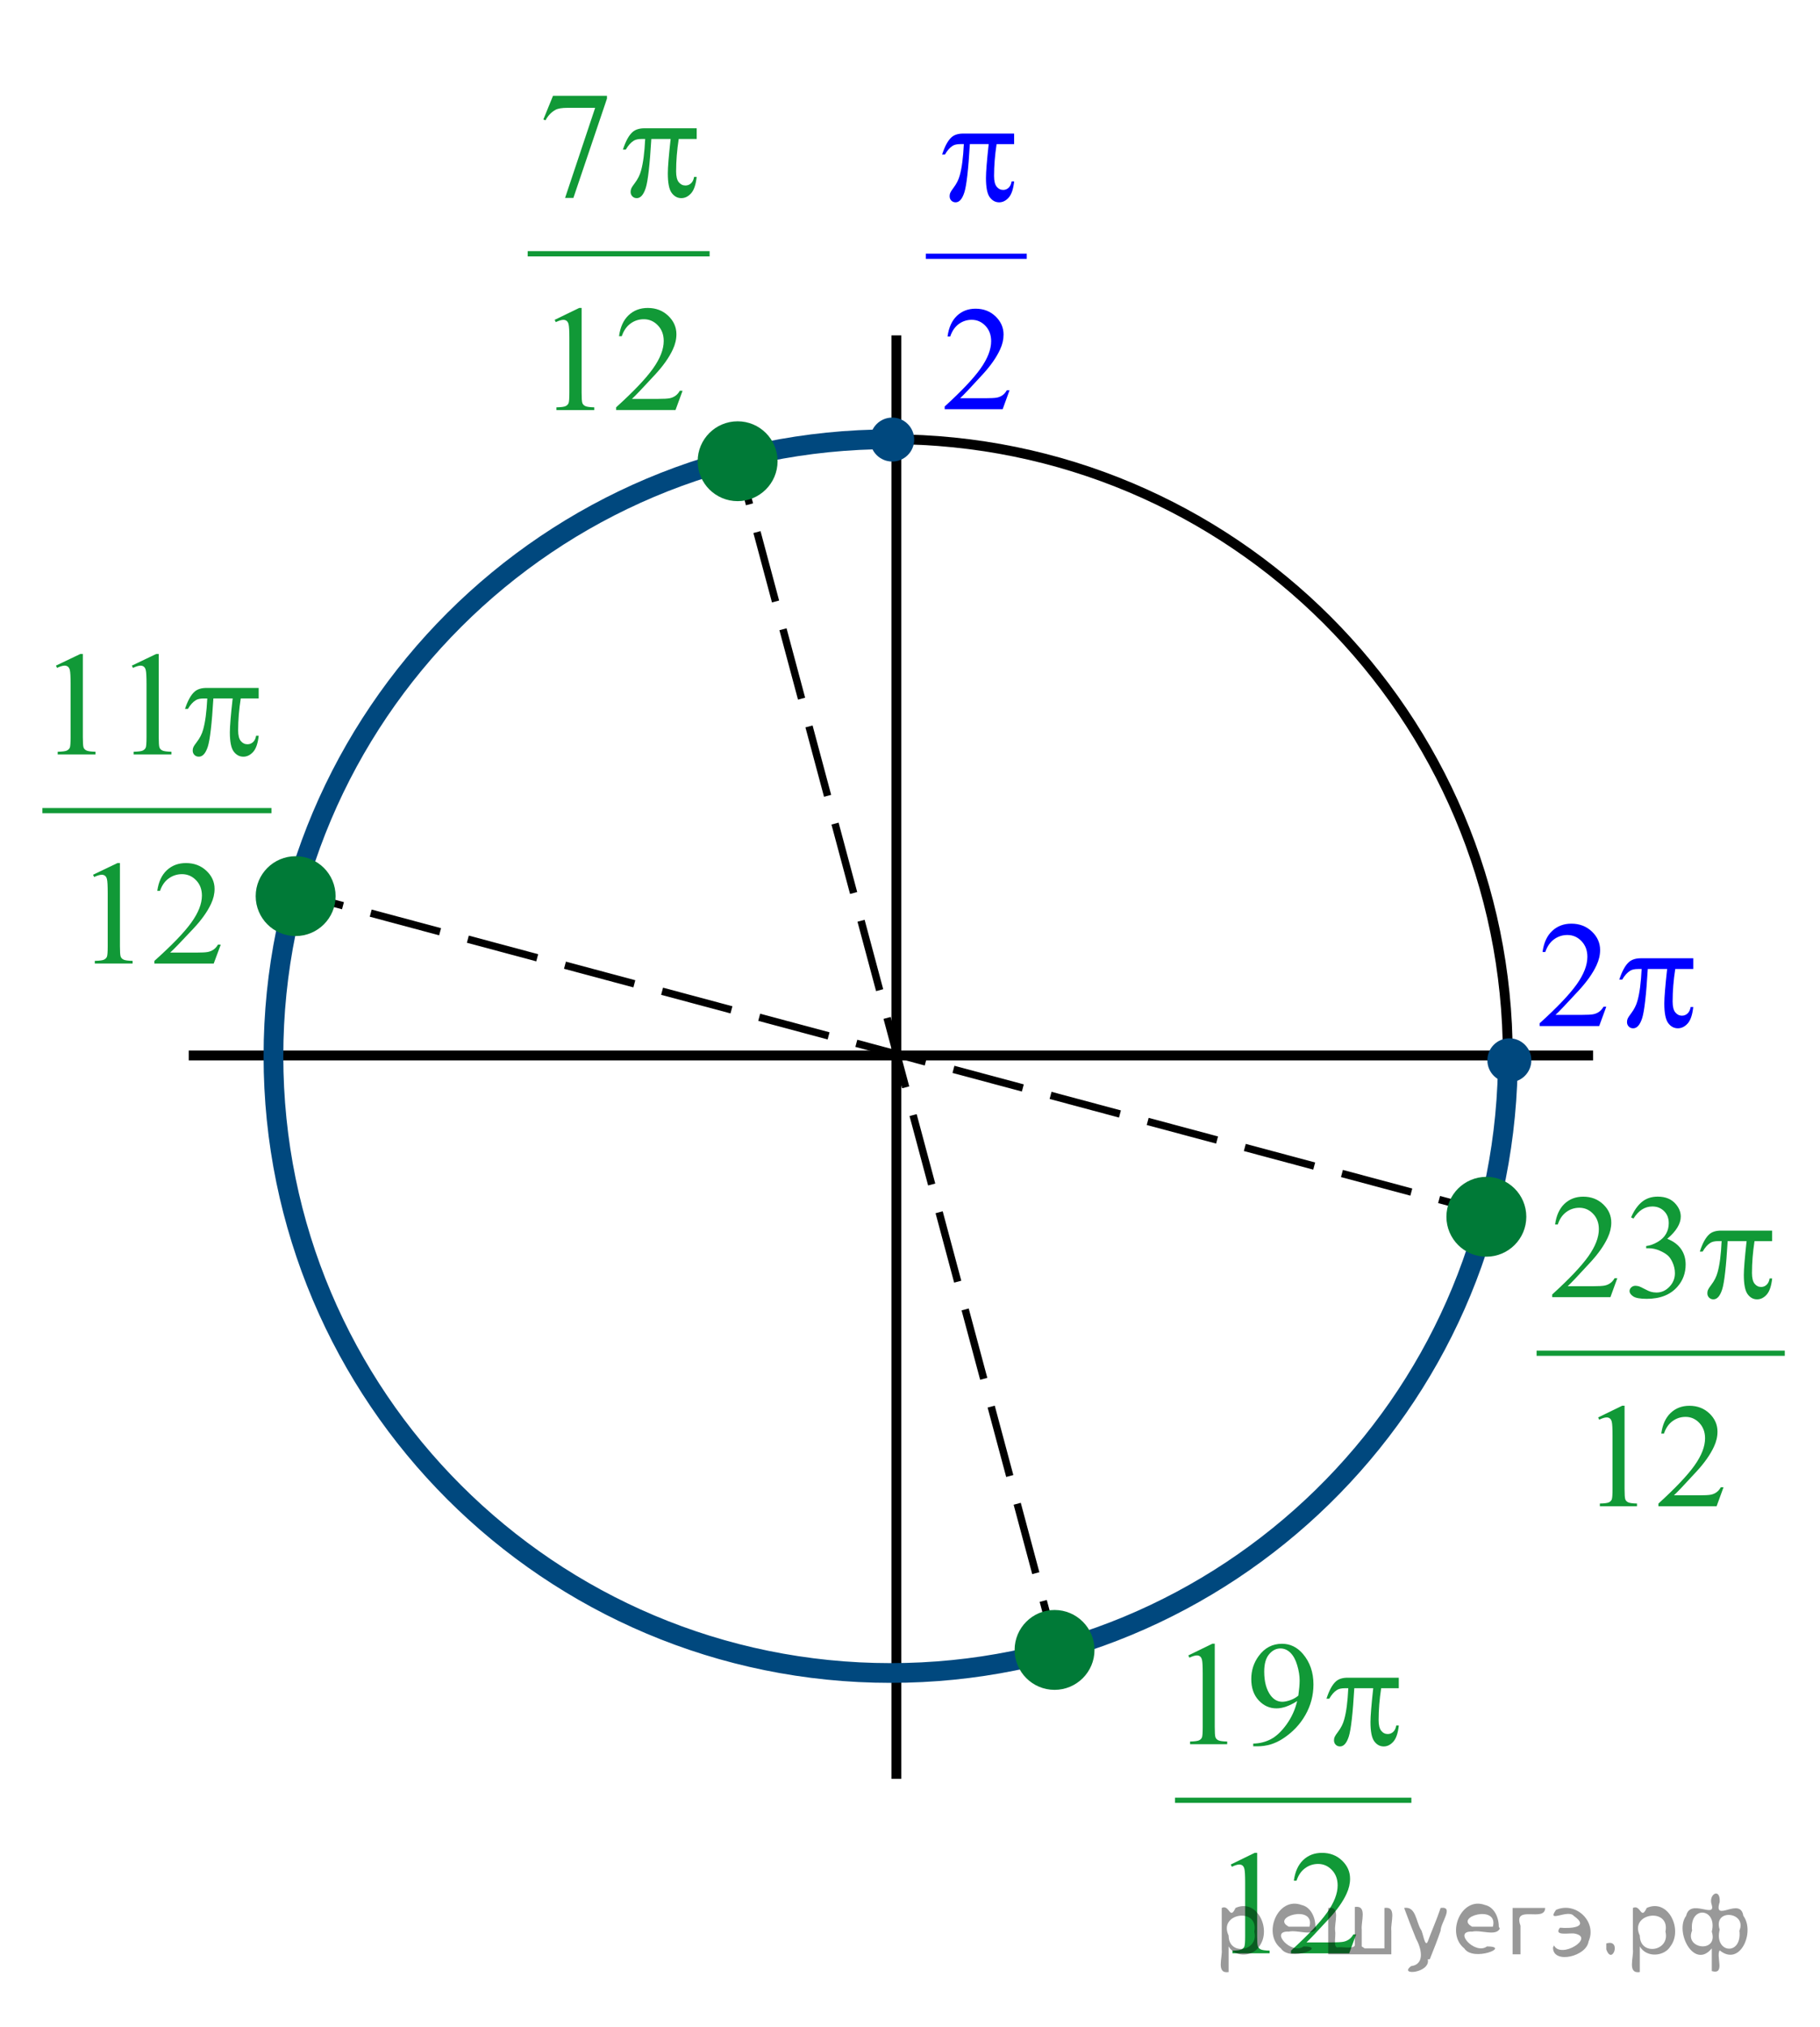 <?xml version="1.0" encoding="utf-8"?>
<!-- Generator: Adobe Illustrator 16.0.0, SVG Export Plug-In . SVG Version: 6.00 Build 0)  -->
<!DOCTYPE svg PUBLIC "-//W3C//DTD SVG 1.1//EN" "http://www.w3.org/Graphics/SVG/1.1/DTD/svg11.dtd">
<svg version="1.1" id="Слой_1" xmlns="http://www.w3.org/2000/svg" xmlns:xlink="http://www.w3.org/1999/xlink" x="0px" y="0px"
	 width="184.574px" height="205.475px" viewBox="0 0 184.574 205.475" enable-background="new 0 0 184.574 205.475"
	 xml:space="preserve">
<g>
	<g>
		
			<line fill="none" stroke="#000000" stroke-width="0.75" stroke-linejoin="round" x1="106.769" y1="165.902" x2="105.798" y2="162.28"/>
		
			<line fill="none" stroke="#000000" stroke-width="0.75" stroke-linejoin="round" stroke-dasharray="7.284,2.913" x1="105.044" y1="159.466" x2="76.389" y2="52.527"/>
		
			<line fill="none" stroke="#000000" stroke-width="0.75" stroke-linejoin="round" x1="76.012" y1="51.12" x2="75.042" y2="47.498"/>
	</g>
</g>
<g>
	<g>
		
			<line fill="none" stroke="#000000" stroke-width="0.75" stroke-linejoin="round" x1="31.16" y1="90.837" x2="34.782" y2="91.807"/>
		
			<line fill="none" stroke="#000000" stroke-width="0.75" stroke-linejoin="round" stroke-dasharray="7.284,2.913" x1="37.596" y1="92.561" x2="144.535" y2="121.215"/>
		
			<line fill="none" stroke="#000000" stroke-width="0.75" stroke-linejoin="round" x1="145.943" y1="121.592" x2="149.564" y2="122.562"/>
	</g>
</g>
<path fill="none" stroke="#000000" stroke-linecap="round" stroke-linejoin="round" stroke-miterlimit="8" d="M90.32,44.524
	c-34.568,0-62.589,27.993-62.589,62.53c0,34.535,28.021,62.529,62.589,62.529c34.566,0,62.59-27.994,62.59-62.529
	C152.91,72.517,124.886,44.524,90.32,44.524L90.32,44.524z"/>
<line fill="none" stroke="#000000" stroke-linejoin="round" stroke-miterlimit="8" x1="19.143" y1="106.987" x2="161.562" y2="106.987"/>
<line fill="none" stroke="#000000" stroke-linejoin="round" stroke-miterlimit="8" x1="90.905" y1="33.996" x2="90.905" y2="180.31"/>
<path fill="#00487E" d="M88.629,44.557c0-1.023,0.83-1.854,1.854-1.854c1.022,0,1.854,0.829,1.854,1.854
	c0,1.022-0.83,1.852-1.854,1.852C89.459,46.409,88.629,45.581,88.629,44.557L88.629,44.557z"/>
<path fill="none" stroke="#00487E" stroke-width="0.75" stroke-linecap="round" stroke-linejoin="round" stroke-miterlimit="8" d="
	M88.629,44.557c0-1.023,0.83-1.854,1.854-1.854c1.022,0,1.854,0.829,1.854,1.854c0,1.022-0.83,1.852-1.854,1.852
	C89.459,46.409,88.629,45.581,88.629,44.557L88.629,44.557z"/>
<path fill="none" stroke="#00487E" stroke-width="2" stroke-linejoin="round" stroke-miterlimit="8" d="M152.91,108.379
	c-0.723,34.014-28.527,61.205-62.583,61.205c-34.572,0-62.596-27.994-62.596-62.529c0-34.533,28.022-62.53,62.596-62.53
	c0.122,0,0.246,0.003,0.371,0.003"/>
<path fill="#00487E" d="M151.216,107.476c0-1.021,0.83-1.852,1.854-1.852s1.854,0.83,1.854,1.852c0,1.022-0.83,1.854-1.854,1.854
	C152.046,109.33,151.216,108.501,151.216,107.476L151.216,107.476z"/>
<path fill="none" stroke="#00487E" stroke-width="0.75" stroke-linecap="round" stroke-linejoin="round" stroke-miterlimit="8" d="
	M151.216,107.476c0-1.021,0.83-1.852,1.854-1.852s1.854,0.83,1.854,1.852c0,1.022-0.83,1.854-1.854,1.854
	C152.046,109.33,151.216,108.501,151.216,107.476L151.216,107.476z"/>
<g>
	<path fill="#007A37" d="M29.982,87.165c-2.03,0-3.676,1.644-3.676,3.672c0,2.025,1.646,3.672,3.676,3.672
		c2.029,0,3.677-1.646,3.677-3.672C33.659,88.809,32.012,87.165,29.982,87.165L29.982,87.165z"/>
	<path fill="none" stroke="#007A37" stroke-width="0.75" stroke-linecap="round" stroke-linejoin="round" stroke-miterlimit="8" d="
		M29.982,87.165c-2.03,0-3.676,1.644-3.676,3.672c0,2.025,1.646,3.672,3.676,3.672c2.029,0,3.677-1.646,3.677-3.672
		C33.659,88.809,32.012,87.165,29.982,87.165L29.982,87.165z"/>
</g>
<g>
	<path fill="#007A37" d="M150.738,119.667c-2.031,0-3.676,1.645-3.676,3.672c0,2.026,1.645,3.672,3.676,3.672
		c2.029,0,3.676-1.646,3.676-3.672C154.414,121.309,152.767,119.667,150.738,119.667L150.738,119.667z"/>
	<path fill="none" stroke="#007A37" stroke-width="0.75" stroke-linecap="round" stroke-linejoin="round" stroke-miterlimit="8" d="
		M150.738,119.667c-2.031,0-3.676,1.645-3.676,3.672c0,2.026,1.645,3.672,3.676,3.672c2.029,0,3.676-1.646,3.676-3.672
		C154.414,121.309,152.767,119.667,150.738,119.667L150.738,119.667z"/>
</g>
<g>
	<path fill="#007A37" d="M106.947,163.572c-2.027,0-3.676,1.645-3.676,3.674c0,2.025,1.646,3.672,3.676,3.672
		c2.031,0,3.676-1.646,3.676-3.672C110.623,165.218,108.978,163.572,106.947,163.572L106.947,163.572z"/>
	<path fill="none" stroke="#007A37" stroke-width="0.75" stroke-linecap="round" stroke-linejoin="round" stroke-miterlimit="8" d="
		M106.947,163.572c-2.027,0-3.676,1.645-3.676,3.674c0,2.025,1.646,3.672,3.676,3.672c2.031,0,3.676-1.646,3.676-3.672
		C110.623,165.218,108.978,163.572,106.947,163.572L106.947,163.572z"/>
</g>
<g>
	<path fill="#007A37" d="M74.807,43.081c-2.031,0-3.678,1.643-3.678,3.672c0,2.026,1.646,3.672,3.678,3.672
		c2.029,0,3.674-1.646,3.674-3.672C78.481,44.724,76.836,43.081,74.807,43.081L74.807,43.081z"/>
	<path fill="none" stroke="#007A37" stroke-width="0.75" stroke-linecap="round" stroke-linejoin="round" stroke-miterlimit="8" d="
		M74.807,43.081c-2.031,0-3.678,1.643-3.678,3.672c0,2.026,1.646,3.672,3.678,3.672c2.029,0,3.674-1.646,3.674-3.672
		C78.481,44.724,76.836,43.081,74.807,43.081L74.807,43.081z"/>
</g>
<g>
	<g>
		<g>
			<g>
				<defs>
					<rect id="SVGID_1_" x="91.416" y="5.077" width="16.422" height="39.745"/>
				</defs>
				<clipPath id="SVGID_2_">
					<use xlink:href="#SVGID_1_"  overflow="visible"/>
				</clipPath>
				
					<line clip-path="url(#SVGID_2_)" fill="none" stroke="#0000FF" stroke-width="0.528" stroke-linecap="square" stroke-miterlimit="10" x1="94.154" y1="25.977" x2="103.863" y2="25.977"/>
			</g>
		</g>
		<g>
			<g>
				<defs>
					<rect id="SVGID_3_" x="91.416" y="5.077" width="16.422" height="39.745"/>
				</defs>
				<clipPath id="SVGID_4_">
					<use xlink:href="#SVGID_3_"  overflow="visible"/>
				</clipPath>
				<g clip-path="url(#SVGID_4_)">
					<path fill="#0000FF" d="M102.382,39.557l-0.697,1.921h-5.881v-0.272c1.73-1.58,2.949-2.87,3.654-3.871
						c0.705-1.002,1.059-1.917,1.059-2.746c0-0.633-0.193-1.153-0.58-1.562c-0.389-0.406-0.852-0.61-1.391-0.61
						c-0.49,0-0.93,0.144-1.318,0.431s-0.678,0.708-0.863,1.263h-0.271c0.123-0.907,0.438-1.604,0.944-2.091
						c0.507-0.485,1.14-0.729,1.899-0.729c0.811,0,1.482,0.261,2.025,0.779c0.541,0.521,0.813,1.135,0.813,1.842
						c0,0.505-0.117,1.011-0.354,1.516c-0.363,0.795-0.951,1.637-1.764,2.525c-1.221,1.335-1.982,2.14-2.287,2.413h2.602
						c0.529,0,0.9-0.02,1.113-0.059s0.406-0.119,0.578-0.239s0.32-0.291,0.447-0.512L102.382,39.557L102.382,39.557z"/>
				</g>
			</g>
		</g>
		<g>
			<g>
				<defs>
					<rect id="SVGID_5_" x="91.416" y="5.077" width="16.422" height="39.745"/>
				</defs>
				<clipPath id="SVGID_6_">
					<use xlink:href="#SVGID_5_"  overflow="visible"/>
				</clipPath>
				<g clip-path="url(#SVGID_6_)">
					<path fill="#0000FF" d="M102.847,13.541v1.066h-1.777c-0.172,1.124-0.258,2.2-0.258,3.231c0,0.505,0.088,0.867,0.266,1.086
						c0.176,0.218,0.395,0.327,0.662,0.327c0.209,0,0.395-0.073,0.551-0.222c0.156-0.147,0.258-0.359,0.301-0.641h0.258
						c-0.084,0.775-0.268,1.322-0.555,1.642c-0.287,0.32-0.609,0.479-0.967,0.479c-0.383,0-0.701-0.175-0.957-0.522
						c-0.254-0.349-0.381-0.999-0.381-1.95c0-0.6,0.092-1.742,0.277-3.431h-1.91c-0.152,2.571-0.336,4.198-0.553,4.88
						c-0.215,0.684-0.512,1.023-0.889,1.023c-0.176,0-0.322-0.06-0.438-0.177c-0.115-0.118-0.172-0.266-0.172-0.441
						c0-0.128,0.02-0.238,0.06-0.331c0.054-0.128,0.169-0.307,0.345-0.538c0.299-0.396,0.508-0.813,0.625-1.251
						c0.211-0.746,0.348-1.801,0.412-3.165H97.41c-0.357,0-0.625,0.06-0.801,0.177c-0.284,0.178-0.545,0.472-0.779,0.884h-0.287
						c0.274-0.85,0.596-1.437,0.963-1.76c0.279-0.245,0.672-0.367,1.176-0.367H102.847z"/>
				</g>
			</g>
		</g>
	</g>
</g>
<g>
	<g>
		<g>
			<g>
				<defs>
					<rect id="SVGID_7_" x="153.216" y="90.044" width="22.494" height="18.146"/>
				</defs>
				<clipPath id="SVGID_8_">
					<use xlink:href="#SVGID_7_"  overflow="visible"/>
				</clipPath>
				<g clip-path="url(#SVGID_8_)">
					<path fill="#0000FF" d="M162.9,102.047l-0.719,1.957h-6.041v-0.277c1.777-1.609,3.029-2.924,3.756-3.943
						c0.725-1.018,1.086-1.949,1.086-2.797c0-0.645-0.197-1.174-0.598-1.59c-0.396-0.414-0.873-0.621-1.428-0.621
						c-0.502,0-0.955,0.146-1.354,0.438c-0.4,0.293-0.695,0.722-0.889,1.286h-0.277c0.125-0.927,0.447-1.636,0.971-2.129
						c0.52-0.495,1.172-0.743,1.951-0.743c0.83,0,1.523,0.267,2.08,0.795c0.557,0.53,0.836,1.155,0.836,1.875
						c0,0.515-0.121,1.027-0.363,1.545c-0.373,0.81-0.979,1.666-1.814,2.571c-1.254,1.358-2.033,2.179-2.348,2.459h2.672
						c0.545,0,0.926-0.021,1.146-0.062c0.219-0.039,0.416-0.121,0.594-0.244c0.176-0.121,0.328-0.295,0.459-0.521H162.9
						L162.9,102.047z"/>
				</g>
			</g>
		</g>
		<g>
			<g>
				<defs>
					<rect id="SVGID_9_" x="153.216" y="90.044" width="22.494" height="18.146"/>
				</defs>
				<clipPath id="SVGID_10_">
					<use xlink:href="#SVGID_9_"  overflow="visible"/>
				</clipPath>
				<g clip-path="url(#SVGID_10_)">
					<path fill="#0000FF" d="M171.72,97.136v1.088h-1.826c-0.178,1.146-0.266,2.24-0.266,3.291c0,0.516,0.09,0.883,0.271,1.105
						s0.406,0.334,0.68,0.334c0.217,0,0.406-0.075,0.566-0.226c0.158-0.149,0.264-0.369,0.311-0.651h0.264
						c-0.086,0.788-0.273,1.347-0.568,1.672c-0.295,0.323-0.625,0.485-0.992,0.485c-0.395,0-0.721-0.178-0.982-0.53
						c-0.262-0.355-0.393-1.019-0.393-1.987c0-0.61,0.096-1.774,0.287-3.493h-1.963c-0.156,2.618-0.348,4.275-0.566,4.971
						c-0.223,0.695-0.527,1.041-0.914,1.041c-0.182,0-0.332-0.06-0.449-0.18c-0.117-0.119-0.178-0.27-0.178-0.449
						c0-0.131,0.021-0.242,0.063-0.338c0.055-0.129,0.174-0.313,0.354-0.547c0.307-0.404,0.521-0.83,0.643-1.275
						c0.217-0.76,0.357-1.834,0.424-3.223h-0.35c-0.367,0-0.641,0.059-0.82,0.18c-0.293,0.182-0.561,0.479-0.803,0.898h-0.295
						c0.283-0.863,0.611-1.461,0.99-1.791c0.287-0.25,0.689-0.375,1.207-0.375H171.72L171.72,97.136z"/>
				</g>
			</g>
		</g>
	</g>
</g>
<g>
	<g>
		<g>
			<g>
				<defs>
					<rect id="SVGID_11_" x="1.765" y="61.269" width="29.395" height="39.746"/>
				</defs>
				<clipPath id="SVGID_12_">
					<use xlink:href="#SVGID_11_"  overflow="visible"/>
				</clipPath>
				
					<line clip-path="url(#SVGID_12_)" fill="none" stroke="#119937" stroke-width="0.528" stroke-linecap="square" stroke-miterlimit="10" x1="4.564" y1="82.171" x2="27.265" y2="82.171"/>
			</g>
		</g>
		<g>
			<g>
				<defs>
					<rect id="SVGID_13_" x="1.765" y="61.269" width="29.395" height="39.746"/>
				</defs>
				<clipPath id="SVGID_14_">
					<use xlink:href="#SVGID_13_"  overflow="visible"/>
				</clipPath>
				<g clip-path="url(#SVGID_14_)">
					<path fill="#119937" d="M5.672,67.472l2.481-1.185h0.248v8.428c0,0.56,0.023,0.908,0.071,1.046
						c0.048,0.137,0.146,0.242,0.298,0.315c0.149,0.073,0.455,0.115,0.917,0.125v0.272H5.852v-0.272
						c0.48-0.01,0.792-0.051,0.932-0.121c0.14-0.07,0.238-0.166,0.293-0.286c0.055-0.121,0.083-0.48,0.083-1.079v-5.389
						c0-0.727-0.025-1.191-0.075-1.396c-0.035-0.158-0.099-0.273-0.192-0.348c-0.094-0.073-0.204-0.11-0.335-0.11
						c-0.186,0-0.442,0.076-0.773,0.229L5.672,67.472z"/>
					<path fill="#119937" d="M13.37,67.472l2.48-1.185h0.248v8.428c0,0.56,0.024,0.908,0.072,1.046
						c0.047,0.137,0.146,0.242,0.297,0.315c0.15,0.073,0.456,0.115,0.917,0.125v0.272H13.55v-0.272
						c0.481-0.01,0.792-0.051,0.933-0.121c0.14-0.07,0.237-0.166,0.293-0.286c0.055-0.121,0.083-0.48,0.083-1.079v-5.389
						c0-0.727-0.025-1.191-0.075-1.396c-0.035-0.157-0.1-0.272-0.192-0.347c-0.093-0.073-0.204-0.11-0.334-0.11
						c-0.186,0-0.442,0.076-0.773,0.229L13.37,67.472z"/>
				</g>
			</g>
		</g>
		<g>
			<g>
				<defs>
					<rect id="SVGID_15_" x="1.765" y="61.269" width="29.395" height="39.746"/>
				</defs>
				<clipPath id="SVGID_16_">
					<use xlink:href="#SVGID_15_"  overflow="visible"/>
				</clipPath>
				<g clip-path="url(#SVGID_16_)">
					<path fill="#119937" d="M9.434,88.669l2.481-1.186h0.248v8.429c0,0.561,0.024,0.907,0.072,1.046
						c0.047,0.137,0.146,0.24,0.297,0.314c0.149,0.074,0.456,0.115,0.917,0.125v0.272H9.615v-0.272
						c0.48-0.01,0.792-0.051,0.932-0.121c0.141-0.069,0.238-0.166,0.293-0.287c0.056-0.121,0.083-0.479,0.083-1.077v-5.389
						c0-0.727-0.024-1.191-0.075-1.397c-0.034-0.157-0.099-0.272-0.191-0.348c-0.093-0.072-0.204-0.109-0.334-0.109
						c-0.187,0-0.443,0.076-0.774,0.229L9.434,88.669z"/>
					<path fill="#119937" d="M22.388,95.75l-0.715,1.922h-6.015V97.4c1.77-1.58,3.015-2.871,3.737-3.873
						c0.721-1,1.082-1.916,1.082-2.745c0-0.634-0.197-1.152-0.595-1.561c-0.396-0.408-0.869-0.611-1.422-0.611
						c-0.5,0-0.95,0.145-1.349,0.432s-0.693,0.708-0.883,1.263H15.95c0.125-0.908,0.447-1.605,0.966-2.091
						c0.52-0.486,1.167-0.729,1.943-0.729c0.828,0,1.518,0.261,2.071,0.78c0.554,0.52,0.83,1.133,0.83,1.84
						c0,0.506-0.118,1.011-0.36,1.518c-0.371,0.795-0.972,1.637-1.804,2.523c-1.248,1.334-2.027,2.139-2.339,2.414h2.661
						c0.541,0,0.922-0.02,1.139-0.06c0.22-0.039,0.416-0.119,0.591-0.239c0.176-0.119,0.328-0.289,0.459-0.512L22.388,95.75
						L22.388,95.75z"/>
				</g>
			</g>
		</g>
		<g>
			<g>
				<defs>
					<rect id="SVGID_17_" x="1.765" y="61.269" width="29.395" height="39.746"/>
				</defs>
				<clipPath id="SVGID_18_">
					<use xlink:href="#SVGID_17_"  overflow="visible"/>
				</clipPath>
				<g clip-path="url(#SVGID_18_)">
					<path fill="#119937" d="M26.234,69.732V70.8h-1.819c-0.176,1.124-0.264,2.201-0.264,3.23c0,0.507,0.091,0.868,0.271,1.086
						c0.182,0.22,0.406,0.327,0.677,0.327c0.217,0,0.403-0.072,0.564-0.221c0.16-0.146,0.263-0.36,0.308-0.64h0.265
						c-0.086,0.774-0.274,1.321-0.568,1.641c-0.293,0.319-0.622,0.479-0.988,0.479c-0.391,0-0.717-0.174-0.978-0.521
						c-0.261-0.348-0.391-0.998-0.391-1.95c0-0.599,0.095-1.742,0.285-3.431H21.64c-0.154,2.571-0.344,4.198-0.563,4.881
						c-0.221,0.682-0.524,1.021-0.91,1.021c-0.181,0-0.33-0.059-0.447-0.176c-0.117-0.118-0.177-0.266-0.177-0.441
						c0-0.127,0.021-0.237,0.062-0.331c0.055-0.128,0.173-0.308,0.353-0.537c0.306-0.397,0.521-0.814,0.64-1.252
						c0.216-0.745,0.355-1.801,0.422-3.165h-0.347c-0.366,0-0.64,0.06-0.818,0.177c-0.291,0.177-0.558,0.472-0.798,0.884H18.76
						c0.281-0.85,0.609-1.436,0.985-1.76c0.285-0.245,0.687-0.368,1.203-0.368H26.234z"/>
				</g>
			</g>
		</g>
	</g>
</g>
<g>
	<g>
		<g>
			<g>
				<defs>
					<rect id="SVGID_19_" x="116.683" y="161.588" width="30.223" height="39.746"/>
				</defs>
				<clipPath id="SVGID_20_">
					<use xlink:href="#SVGID_19_"  overflow="visible"/>
				</clipPath>
				
					<line clip-path="url(#SVGID_20_)" fill="none" stroke="#119937" stroke-width="0.528" stroke-linecap="square" stroke-miterlimit="10" x1="119.429" y1="182.487" x2="142.869" y2="182.487"/>
			</g>
		</g>
		<g>
			<g>
				<defs>
					<rect id="SVGID_21_" x="116.683" y="161.588" width="30.223" height="39.746"/>
				</defs>
				<clipPath id="SVGID_22_">
					<use xlink:href="#SVGID_21_"  overflow="visible"/>
				</clipPath>
				<g clip-path="url(#SVGID_22_)">
					<path fill="#119937" d="M120.513,167.802l2.436-1.186h0.244v8.429c0,0.561,0.021,0.908,0.068,1.046s0.146,0.242,0.293,0.314
						c0.148,0.074,0.447,0.115,0.9,0.125v0.272h-3.764v-0.272c0.471-0.01,0.775-0.051,0.914-0.121
						c0.139-0.069,0.232-0.166,0.289-0.285c0.053-0.121,0.08-0.479,0.08-1.079v-5.39c0-0.727-0.023-1.19-0.072-1.396
						c-0.035-0.157-0.1-0.272-0.189-0.347c-0.09-0.073-0.199-0.11-0.328-0.11c-0.182,0-0.436,0.076-0.76,0.229L120.513,167.802z"/>
					<path fill="#119937" d="M127.095,177.01v-0.272c0.641-0.01,1.234-0.156,1.785-0.443s1.084-0.789,1.6-1.506
						c0.514-0.717,0.869-1.506,1.072-2.362c-0.771,0.495-1.471,0.743-2.096,0.743c-0.703,0-1.305-0.271-1.807-0.813
						c-0.502-0.541-0.752-1.262-0.752-2.16c0-0.873,0.25-1.649,0.752-2.332c0.604-0.83,1.395-1.243,2.369-1.243
						c0.818,0,1.523,0.338,2.107,1.016c0.719,0.84,1.078,1.874,1.078,3.104c0,1.109-0.273,2.145-0.82,3.104
						c-0.545,0.959-1.305,1.756-2.277,2.389c-0.793,0.521-1.656,0.781-2.592,0.781h-0.422v-0.005H127.095z M131.669,171.88
						c0.088-0.639,0.133-1.147,0.133-1.53c0-0.477-0.08-0.99-0.244-1.543c-0.16-0.552-0.391-0.976-0.688-1.27
						c-0.297-0.296-0.637-0.441-1.016-0.441c-0.438,0-0.82,0.196-1.15,0.59s-0.494,0.978-0.494,1.752
						c0,1.035,0.219,1.844,0.656,2.428c0.32,0.424,0.713,0.635,1.18,0.635c0.229,0,0.496-0.055,0.805-0.162
						C131.16,172.228,131.433,172.075,131.669,171.88z"/>
				</g>
			</g>
		</g>
		<g>
			<g>
				<defs>
					<rect id="SVGID_23_" x="116.683" y="161.588" width="30.223" height="39.746"/>
				</defs>
				<clipPath id="SVGID_24_">
					<use xlink:href="#SVGID_23_"  overflow="visible"/>
				</clipPath>
				<g clip-path="url(#SVGID_24_)">
					<path fill="#119937" d="M124.816,188.998l2.434-1.187h0.244v8.428c0,0.562,0.021,0.908,0.07,1.048
						c0.047,0.137,0.145,0.241,0.293,0.315c0.146,0.072,0.445,0.114,0.898,0.125v0.271h-3.764v-0.271
						c0.473-0.011,0.777-0.052,0.916-0.123c0.137-0.07,0.23-0.166,0.287-0.285c0.055-0.121,0.082-0.479,0.082-1.08v-5.387
						c0-0.728-0.025-1.193-0.074-1.397c-0.035-0.157-0.098-0.271-0.188-0.349c-0.092-0.072-0.199-0.108-0.326-0.108
						c-0.184,0-0.438,0.075-0.762,0.229L124.816,188.998z"/>
					<path fill="#119937" d="M137.529,196.079l-0.701,1.922h-5.902v-0.272c1.736-1.58,2.959-2.871,3.666-3.871
						c0.709-1.002,1.064-1.916,1.064-2.746c0-0.633-0.195-1.151-0.584-1.561c-0.391-0.408-0.855-0.611-1.396-0.611
						c-0.492,0-0.934,0.146-1.322,0.433c-0.393,0.286-0.682,0.708-0.867,1.263h-0.273c0.123-0.907,0.439-1.604,0.947-2.091
						c0.51-0.487,1.145-0.729,1.908-0.729c0.813,0,1.488,0.26,2.031,0.779c0.545,0.52,0.816,1.133,0.816,1.84
						c0,0.506-0.119,1.012-0.354,1.518c-0.363,0.796-0.953,1.638-1.771,2.523c-1.227,1.336-1.992,2.141-2.295,2.416h2.611
						c0.529,0,0.902-0.021,1.115-0.061c0.217-0.039,0.408-0.119,0.58-0.239c0.174-0.12,0.322-0.29,0.449-0.512H137.529z"/>
				</g>
			</g>
		</g>
		<g>
			<g>
				<defs>
					<rect id="SVGID_25_" x="116.683" y="161.588" width="30.223" height="39.746"/>
				</defs>
				<clipPath id="SVGID_26_">
					<use xlink:href="#SVGID_25_"  overflow="visible"/>
				</clipPath>
				<g clip-path="url(#SVGID_26_)">
					<path fill="#119937" d="M141.857,170.062v1.066h-1.787c-0.172,1.124-0.258,2.201-0.258,3.229c0,0.506,0.09,0.869,0.266,1.086
						c0.178,0.221,0.396,0.328,0.664,0.328c0.211,0,0.396-0.074,0.553-0.222c0.158-0.146,0.26-0.36,0.303-0.641h0.262
						c-0.084,0.775-0.271,1.322-0.561,1.642c-0.287,0.319-0.609,0.479-0.969,0.479c-0.385,0-0.705-0.174-0.959-0.521
						c-0.256-0.348-0.385-0.998-0.385-1.949c0-0.6,0.094-1.742,0.279-3.432h-1.92c-0.15,2.569-0.336,4.196-0.553,4.881
						c-0.217,0.682-0.514,1.021-0.893,1.021c-0.18,0-0.324-0.059-0.439-0.176s-0.174-0.266-0.174-0.44
						c0-0.127,0.02-0.237,0.061-0.331c0.055-0.128,0.172-0.309,0.348-0.537c0.301-0.397,0.51-0.813,0.627-1.252
						c0.213-0.745,0.35-1.803,0.414-3.165h-0.34c-0.359,0-0.629,0.061-0.807,0.178c-0.285,0.176-0.545,0.471-0.781,0.883h-0.285
						c0.273-0.85,0.598-1.436,0.965-1.76c0.281-0.244,0.674-0.367,1.182-0.367H141.857L141.857,170.062z"/>
				</g>
			</g>
		</g>
	</g>
</g>
<g>
	<g>
		<g>
			<g>
				<defs>
					<rect id="SVGID_27_" x="153.349" y="116.269" width="30.225" height="39.746"/>
				</defs>
				<clipPath id="SVGID_28_">
					<use xlink:href="#SVGID_27_"  overflow="visible"/>
				</clipPath>
				
					<line clip-path="url(#SVGID_28_)" fill="none" stroke="#119937" stroke-width="0.528" stroke-linecap="square" stroke-miterlimit="10" x1="156.097" y1="137.171" x2="180.738" y2="137.171"/>
			</g>
		</g>
		<g>
			<g>
				<defs>
					<rect id="SVGID_29_" x="153.349" y="116.269" width="30.225" height="39.746"/>
				</defs>
				<clipPath id="SVGID_30_">
					<use xlink:href="#SVGID_29_"  overflow="visible"/>
				</clipPath>
				<g clip-path="url(#SVGID_30_)">
					<path fill="#119937" d="M164.019,129.564l-0.699,1.922h-5.904v-0.271c1.736-1.58,2.959-2.871,3.668-3.872
						s1.063-1.916,1.063-2.745c0-0.634-0.193-1.152-0.582-1.561c-0.391-0.408-0.855-0.611-1.396-0.611
						c-0.492,0-0.934,0.145-1.324,0.432s-0.682,0.707-0.865,1.264h-0.273c0.123-0.908,0.439-1.604,0.947-2.092
						c0.51-0.485,1.146-0.729,1.908-0.729c0.811,0,1.486,0.261,2.031,0.78c0.543,0.519,0.814,1.133,0.814,1.84
						c0,0.506-0.117,1.012-0.354,1.518c-0.363,0.795-0.955,1.637-1.771,2.523c-1.227,1.335-1.99,2.141-2.295,2.415h2.611
						c0.531,0,0.902-0.021,1.117-0.061c0.213-0.039,0.406-0.119,0.578-0.24c0.174-0.118,0.322-0.288,0.451-0.512L164.019,129.564
						L164.019,129.564z"/>
					<path fill="#119937" d="M165.416,123.403c0.285-0.672,0.646-1.189,1.08-1.557c0.436-0.365,0.979-0.549,1.627-0.549
						c0.801,0,1.416,0.26,1.844,0.78c0.326,0.388,0.486,0.802,0.486,1.242c0,0.728-0.457,1.479-1.371,2.252
						c0.615,0.24,1.08,0.584,1.396,1.031c0.313,0.446,0.471,0.971,0.471,1.574c0,0.864-0.275,1.612-0.826,2.245
						c-0.719,0.825-1.758,1.236-3.121,1.236c-0.674,0-1.133-0.084-1.377-0.252c-0.242-0.166-0.365-0.346-0.365-0.535
						c0-0.145,0.061-0.27,0.174-0.375c0.115-0.108,0.258-0.162,0.418-0.162c0.123,0,0.248,0.021,0.377,0.06
						c0.084,0.023,0.271,0.113,0.566,0.27c0.295,0.155,0.5,0.246,0.613,0.275c0.182,0.053,0.375,0.08,0.582,0.08
						c0.502,0,0.938-0.193,1.311-0.582c0.371-0.388,0.559-0.846,0.559-1.375c0-0.389-0.086-0.767-0.26-1.135
						c-0.129-0.273-0.27-0.482-0.422-0.626c-0.211-0.196-0.5-0.374-0.869-0.532c-0.367-0.16-0.744-0.24-1.129-0.24h-0.234v-0.221
						c0.389-0.049,0.775-0.188,1.17-0.42c0.391-0.23,0.674-0.508,0.852-0.832c0.18-0.322,0.268-0.68,0.268-1.066
						c0-0.506-0.158-0.914-0.479-1.227c-0.314-0.313-0.711-0.467-1.184-0.467c-0.766,0-1.4,0.407-1.912,1.223L165.416,123.403z"/>
				</g>
			</g>
		</g>
		<g>
			<g>
				<defs>
					<rect id="SVGID_31_" x="153.349" y="116.269" width="30.225" height="39.746"/>
				</defs>
				<clipPath id="SVGID_32_">
					<use xlink:href="#SVGID_31_"  overflow="visible"/>
				</clipPath>
				<g clip-path="url(#SVGID_32_)">
					<path fill="#119937" d="M162.076,143.678l2.434-1.186h0.244v8.429c0,0.561,0.023,0.908,0.07,1.046s0.145,0.242,0.291,0.314
						c0.146,0.074,0.447,0.115,0.898,0.125v0.273h-3.764v-0.273c0.473-0.01,0.777-0.051,0.916-0.12
						c0.137-0.07,0.232-0.166,0.287-0.286c0.055-0.121,0.082-0.479,0.082-1.079v-5.39c0-0.727-0.025-1.19-0.074-1.396
						c-0.035-0.157-0.098-0.272-0.188-0.347c-0.094-0.073-0.201-0.109-0.328-0.109c-0.186,0-0.438,0.075-0.764,0.229
						L162.076,143.678z"/>
					<path fill="#119937" d="M174.789,150.76l-0.701,1.922h-5.9v-0.271c1.734-1.579,2.957-2.87,3.666-3.871s1.063-1.916,1.063-2.745
						c0-0.636-0.195-1.152-0.582-1.562c-0.389-0.408-0.854-0.61-1.395-0.61c-0.492,0-0.936,0.145-1.324,0.431
						c-0.393,0.287-0.682,0.708-0.867,1.263h-0.273c0.123-0.908,0.439-1.604,0.949-2.09c0.508-0.486,1.146-0.729,1.906-0.729
						c0.811,0,1.488,0.261,2.033,0.78c0.543,0.521,0.813,1.133,0.813,1.84c0,0.507-0.115,1.012-0.354,1.518
						c-0.365,0.795-0.955,1.638-1.771,2.523c-1.225,1.334-1.986,2.141-2.293,2.414h2.609c0.531,0,0.904-0.02,1.119-0.06
						c0.213-0.038,0.404-0.118,0.578-0.239c0.172-0.119,0.32-0.289,0.449-0.512L174.789,150.76L174.789,150.76z"/>
				</g>
			</g>
		</g>
		<g>
			<g>
				<defs>
					<rect id="SVGID_33_" x="153.349" y="116.269" width="30.225" height="39.746"/>
				</defs>
				<clipPath id="SVGID_34_">
					<use xlink:href="#SVGID_33_"  overflow="visible"/>
				</clipPath>
				<g clip-path="url(#SVGID_34_)">
					<path fill="#119937" d="M179.72,124.743v1.066h-1.787c-0.172,1.125-0.258,2.201-0.258,3.231c0,0.506,0.09,0.867,0.268,1.086
						c0.178,0.22,0.396,0.327,0.664,0.327c0.211,0,0.396-0.073,0.553-0.222c0.158-0.146,0.26-0.359,0.303-0.641h0.26
						c-0.084,0.774-0.27,1.322-0.559,1.641c-0.287,0.32-0.611,0.479-0.969,0.479c-0.387,0-0.705-0.174-0.959-0.522
						c-0.256-0.348-0.387-0.998-0.387-1.949c0-0.6,0.096-1.741,0.281-3.432h-1.92c-0.152,2.571-0.336,4.198-0.553,4.881
						c-0.217,0.684-0.514,1.022-0.895,1.022c-0.178,0-0.322-0.061-0.438-0.177c-0.117-0.117-0.174-0.267-0.174-0.441
						c0-0.127,0.02-0.236,0.059-0.33c0.055-0.129,0.17-0.308,0.348-0.537c0.301-0.396,0.51-0.813,0.629-1.252
						c0.211-0.746,0.35-1.802,0.41-3.166h-0.338c-0.357,0-0.629,0.062-0.805,0.178c-0.285,0.178-0.547,0.473-0.783,0.885h-0.287
						c0.275-0.852,0.6-1.438,0.969-1.762c0.277-0.244,0.674-0.367,1.18-0.367L179.72,124.743L179.72,124.743z"/>
				</g>
			</g>
		</g>
	</g>
</g>
<g>
	<g>
		<g>
			<defs>
				<rect id="SVGID_35_" x="50.481" y="4.691" width="23.868" height="40.406"/>
			</defs>
			<clipPath id="SVGID_36_">
				<use xlink:href="#SVGID_35_"  overflow="visible"/>
			</clipPath>
		</g>
	</g>
	<g>
		<g>
			<defs>
				<rect id="SVGID_37_" x="50.978" y="4.499" width="23.828" height="40.364"/>
			</defs>
			<clipPath id="SVGID_38_">
				<use xlink:href="#SVGID_37_"  overflow="visible"/>
			</clipPath>
			
				<line clip-path="url(#SVGID_38_)" fill="none" stroke="#119937" stroke-width="0.536" stroke-linecap="square" stroke-miterlimit="10" x1="53.782" y1="25.724" x2="71.696" y2="25.724"/>
		</g>
		<g>
			<defs>
				<rect id="SVGID_39_" x="50.978" y="4.499" width="23.828" height="40.364"/>
			</defs>
			<clipPath id="SVGID_40_">
				<use xlink:href="#SVGID_39_"  overflow="visible"/>
			</clipPath>
			<g clip-path="url(#SVGID_40_)">
				<path fill="#119937" d="M56.082,9.713h5.473v0.284l-3.403,10.063h-0.843l3.049-9.129H57.55c-0.567,0-0.971,0.067-1.212,0.202
					c-0.421,0.229-0.76,0.583-1.016,1.062l-0.218-0.082L56.082,9.713z"/>
			</g>
		</g>
		<g>
			<defs>
				<rect id="SVGID_41_" x="50.978" y="4.499" width="23.828" height="40.364"/>
			</defs>
			<clipPath id="SVGID_42_">
				<use xlink:href="#SVGID_41_"  overflow="visible"/>
			</clipPath>
			<g clip-path="url(#SVGID_42_)">
				<path fill="#119937" d="M56.251,32.421l2.484-1.204h0.249v8.561c0,0.567,0.023,0.922,0.071,1.063
					c0.048,0.14,0.147,0.246,0.297,0.32c0.151,0.074,0.457,0.117,0.918,0.128v0.275h-3.839v-0.275
					c0.482-0.011,0.793-0.052,0.934-0.123c0.141-0.072,0.238-0.17,0.293-0.292c0.055-0.122,0.083-0.487,0.083-1.096v-5.473
					c0-0.737-0.025-1.211-0.075-1.421c-0.035-0.159-0.099-0.276-0.192-0.353c-0.093-0.073-0.205-0.11-0.335-0.11
					c-0.186,0-0.444,0.077-0.776,0.23L56.251,32.421z"/>
				<path fill="#119937" d="M69.222,39.611l-0.715,1.951h-6.022v-0.275c1.772-1.604,3.019-2.916,3.742-3.934
					c0.723-1.017,1.084-1.946,1.084-2.788c0-0.644-0.198-1.172-0.595-1.585c-0.396-0.414-0.871-0.621-1.423-0.621
					c-0.502,0-0.952,0.146-1.351,0.438s-0.694,0.719-0.885,1.282h-0.278c0.125-0.923,0.448-1.631,0.967-2.123
					c0.519-0.493,1.168-0.74,1.946-0.74c0.828,0,1.52,0.265,2.074,0.793c0.554,0.528,0.832,1.15,0.832,1.868
					c0,0.514-0.12,1.026-0.361,1.54c-0.371,0.808-0.974,1.663-1.807,2.563c-1.25,1.356-2.03,2.174-2.341,2.452h2.665
					c0.542,0,0.922-0.02,1.141-0.06c0.219-0.04,0.415-0.121,0.591-0.243s0.329-0.295,0.459-0.521L69.222,39.611L69.222,39.611z"/>
			</g>
		</g>
		<g>
			<defs>
				<rect id="SVGID_43_" x="50.978" y="4.499" width="23.828" height="40.364"/>
			</defs>
			<clipPath id="SVGID_44_">
				<use xlink:href="#SVGID_43_"  overflow="visible"/>
			</clipPath>
			<g clip-path="url(#SVGID_44_)">
				<path fill="#119937" d="M70.654,13.003v1.084h-1.822c-0.176,1.142-0.264,2.234-0.264,3.281c0,0.514,0.09,0.882,0.271,1.104
					s0.407,0.332,0.678,0.332c0.216,0,0.404-0.074,0.564-0.224c0.16-0.15,0.264-0.366,0.309-0.65h0.264
					c-0.085,0.787-0.275,1.343-0.568,1.667s-0.624,0.486-0.99,0.486c-0.392,0-0.718-0.179-0.979-0.531
					c-0.261-0.354-0.391-1.014-0.391-1.981c0-0.606,0.095-1.769,0.286-3.482h-1.958c-0.156,2.61-0.344,4.264-0.564,4.956
					c-0.221,0.692-0.525,1.04-0.911,1.04c-0.181,0-0.33-0.062-0.448-0.181c-0.118-0.12-0.177-0.27-0.177-0.447
					c0-0.131,0.02-0.242,0.061-0.338c0.055-0.13,0.173-0.312,0.354-0.546c0.306-0.402,0.52-0.826,0.64-1.271
					c0.216-0.758,0.356-1.829,0.421-3.215h-0.346c-0.366,0-0.64,0.06-0.82,0.18c-0.292,0.179-0.557,0.479-0.798,0.896h-0.293
					c0.281-0.862,0.61-1.458,0.986-1.786c0.286-0.249,0.688-0.374,1.204-0.374H70.654z"/>
			</g>
		</g>
	</g>
</g>
<g style="stroke:none;fill:#000;fill-opacity:0.4" > <path d="m 124.6,197.4 c 0,0.8 0,1.6 0,2.5 -1.3,0.2 -0.6,-1.5 -0.7,-2.3 0,-1.4 0,-2.8 0,-4.2 0.8,-0.4 0.8,1.3 1.4,0.0 2.2,-1.0 3.7,2.2 2.4,3.9 -0.6,1.0 -2.4,1.2 -3.1,0.0 z m 2.6,-1.6 c 0.5,-2.5 -3.7,-1.9 -2.6,0.4 0.0,2.1 3.1,1.6 2.6,-0.4 z" /> <path d="m 133.5,195.5 c -0.4,0.8 -1.9,0.1 -2.8,0.3 -2.0,-0.1 0.3,2.4 1.5,1.5 2.5,0.0 -1.4,1.6 -2.3,0.2 -1.9,-1.5 -0.3,-5.3 2.1,-4.4 0.9,0.2 1.4,1.2 1.4,2.2 z m -0.7,-0.2 c 0.6,-2.3 -4.0,-1.0 -2.1,0.0 0.7,0 1.4,-0.0 2.1,-0.0 z" /> <path d="m 138.4,197.5 c 0.6,0 1.3,0 2.0,0 0,-1.3 0,-2.7 0,-4.1 1.3,-0.2 0.6,1.5 0.7,2.3 0,0.8 0,1.6 0,2.4 -2.1,0 -4.2,0 -6.4,0 0,-1.5 0,-3.1 0,-4.7 1.3,-0.2 0.6,1.5 0.7,2.3 0.1,0.5 -0.2,1.6 0.2,1.7 0.5,-0.1 1.6,0.2 1.8,-0.2 0,-1.3 0,-2.6 0,-3.9 1.3,-0.2 0.6,1.5 0.7,2.3 0,0.5 0,1.1 0,1.7 z" /> <path d="m 144.8,198.6 c 0.3,1.4 -3.0,1.7 -1.7,0.7 1.5,-0.2 1.0,-1.9 0.5,-2.8 -0.4,-1.0 -0.8,-2.0 -1.2,-3.1 1.2,-0.2 1.2,1.4 1.7,2.2 0.2,0.2 0.4,1.9 0.7,1.2 0.4,-1.1 0.9,-2.2 1.3,-3.4 1.4,-0.2 0.0,1.5 -0.0,2.3 -0.3,0.9 -0.7,1.9 -1.1,2.9 z" /> <path d="m 152.1,195.5 c -0.4,0.8 -1.9,0.1 -2.8,0.3 -2.0,-0.1 0.3,2.4 1.5,1.5 2.5,0.0 -1.4,1.6 -2.3,0.2 -1.9,-1.5 -0.3,-5.3 2.1,-4.4 0.9,0.2 1.4,1.2 1.4,2.2 z m -0.7,-0.2 c 0.6,-2.3 -4.0,-1.0 -2.1,0.0 0.7,0 1.4,-0.0 2.1,-0.0 z" /> <path d="m 153.4,198.1 c 0,-1.5 0,-3.1 0,-4.7 1.1,0 2.2,0 3.3,0 0.0,1.5 -3.3,-0.4 -2.5,1.8 0,0.9 0,1.9 0,2.9 -0.2,0 -0.5,0 -0.7,0 z" /> <path d="m 157.6,197.2 c 0.7,1.4 4.2,-0.8 2.1,-1.2 -0.5,-0.1 -2.2,0.3 -1.5,-0.6 1.0,0.1 3.1,0.0 1.4,-1.2 -0.6,-0.7 -2.8,0.8 -1.8,-0.6 2.0,-0.9 4.2,1.2 3.3,3.2 -0.2,1.5 -3.5,2.3 -3.6,0.7 l 0,-0.1 0,-0.0 0,0 z" /> <path d="m 162.9,197.0 c 1.6,-0.5 0.6,2.3 -0.0,0.6 -0.0,-0.2 0.0,-0.4 0.0,-0.6 z" /> <path d="m 166.3,197.4 c 0,0.8 0,1.6 0,2.5 -1.3,0.2 -0.6,-1.5 -0.7,-2.3 0,-1.4 0,-2.8 0,-4.2 0.8,-0.4 0.8,1.3 1.4,0.0 2.2,-1.0 3.7,2.2 2.4,3.9 -0.6,1.0 -2.4,1.2 -3.1,0.0 z m 2.6,-1.6 c 0.5,-2.5 -3.7,-1.9 -2.6,0.4 0.0,2.1 3.1,1.6 2.6,-0.4 z" /> <path d="m 171.6,195.7 c -0.8,1.9 2.7,2.3 2.0,0.1 0.6,-2.4 -2.3,-2.7 -2.0,-0.1 z m 2.0,4.2 c 0,-0.8 0,-1.6 0,-2.4 -1.8,2.2 -3.8,-1.7 -2.6,-3.3 0.4,-1.8 3.0,0.3 2.6,-1.1 -0.4,-1.1 0.9,-1.8 0.8,-0.3 -0.7,2.2 2.1,-0.6 2.4,1.4 1.2,1.6 -0.3,5.2 -2.4,3.5 -0.4,0.6 0.6,2.5 -0.8,2.1 z m 2.8,-4.2 c 0.8,-1.9 -2.7,-2.3 -2.0,-0.1 -0.6,2.4 2.3,2.7 2.0,0.1 z" /> </g></svg>

<!--File created and owned by https://sdamgia.ru. Copying is prohibited. All rights reserved.-->
